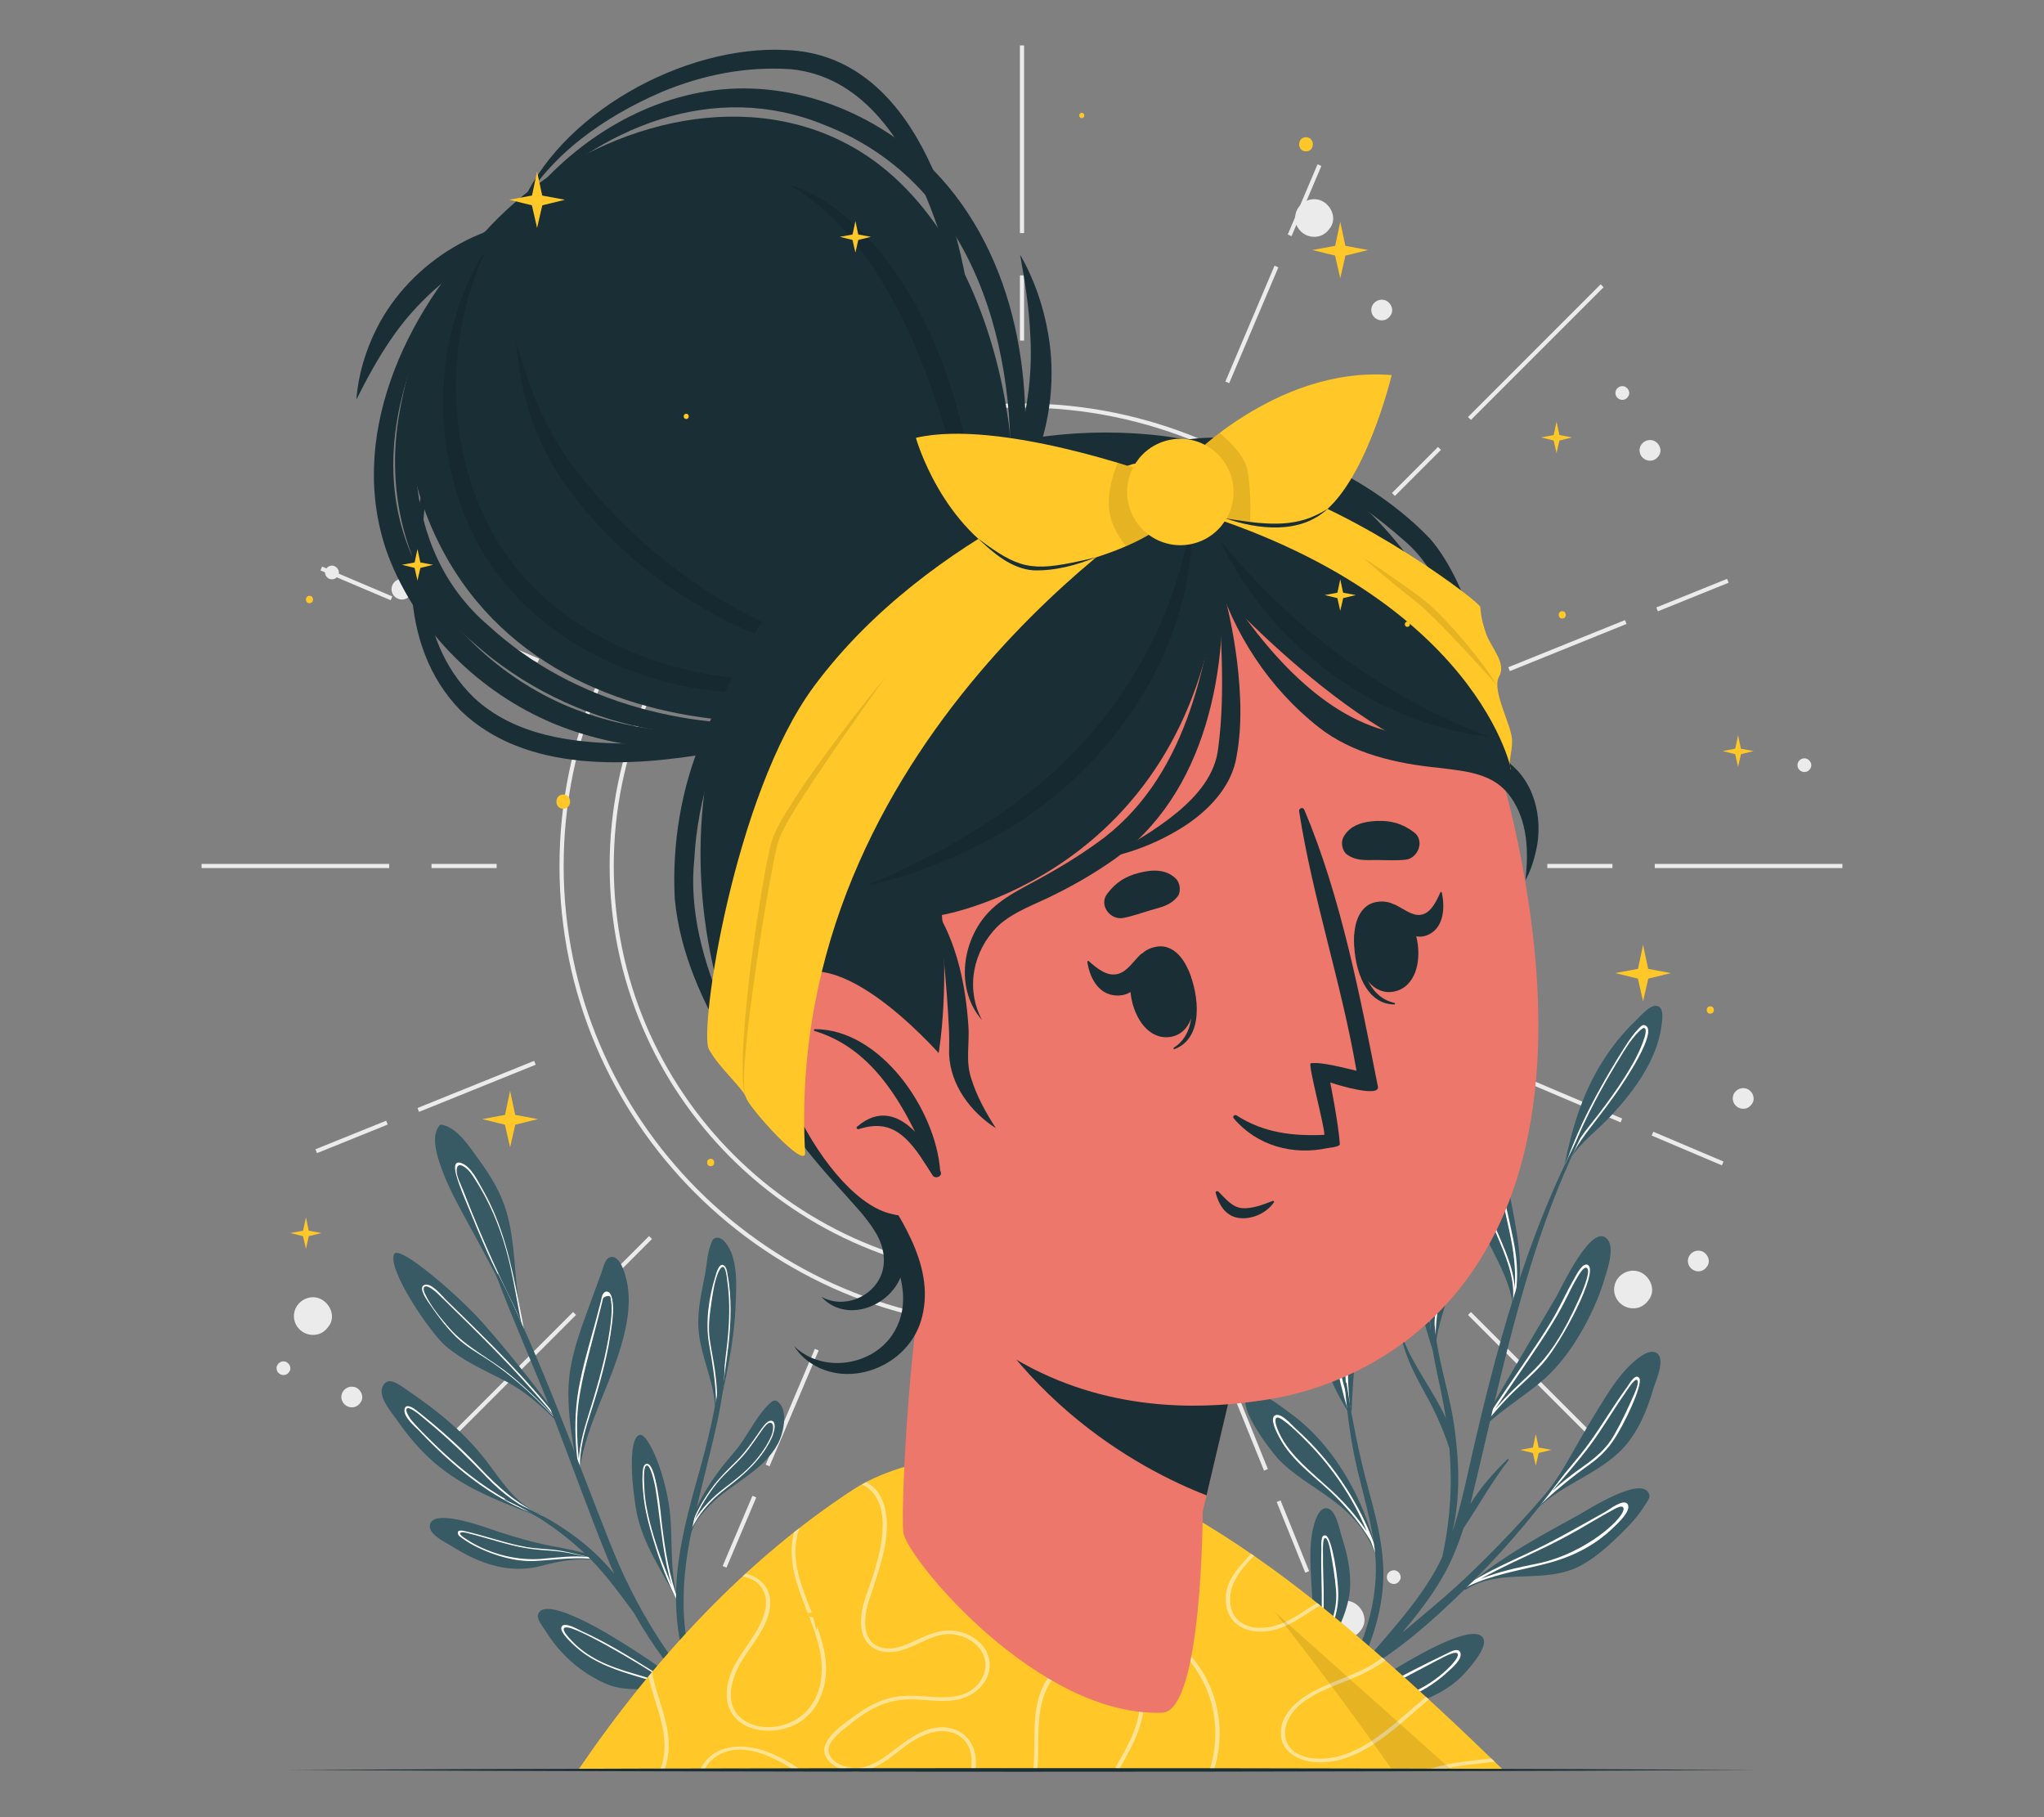 <?xml version="1.0" encoding="UTF-8"?>
<svg id="Layer_2" data-name="Layer 2" xmlns="http://www.w3.org/2000/svg" viewBox="0 0 540 480">
  <rect x="0" y="0" width="540" height="480" fill="#808080" stroke="none"/>
  <defs>
    <style>
      .cls-1 {
        fill: #375a64;
      }

      .cls-1, .cls-2, .cls-3, .cls-4, .cls-5, .cls-6, .cls-7, .cls-8, .cls-9, .cls-10, .cls-11 {
        stroke-width: 0px;
      }

      .cls-2 {
        fill: #ed776a;
      }

      .cls-4 {
        opacity: .5;
      }

      .cls-4, .cls-7 {
        fill: #fff;
      }

      .cls-5 {
        fill: none;
      }

      .cls-6 {
        fill: #1a2e35;
      }

      .cls-8 {
        fill: #010000;
      }

      .cls-8, .cls-12, .cls-11 {
        opacity: .1;
      }

      .cls-9 {
        fill: #ebebeb;
      }

      .cls-10 {
        fill: #ffc727;
      }
    </style>
  </defs>
  <g id="Layer_2-2" data-name="Layer 2">
    <g>
      <g>
        <g>
          <g>
            <path class="cls-9" d="M270,350.94c-67.37,0-122.19-54.81-122.19-122.19s54.81-122.19,122.19-122.19,122.19,54.81,122.19,122.19-54.81,122.19-122.19,122.19ZM270,107.65c-66.77,0-121.09,54.32-121.09,121.09s54.32,121.09,121.09,121.09,121.09-54.32,121.09-121.09-54.32-121.09-121.09-121.09Z"/>
            <path class="cls-9" d="M270,337.69c-60.07,0-108.94-48.87-108.94-108.94s48.87-108.94,108.94-108.94,108.94,48.87,108.94,108.94-48.87,108.94-108.94,108.94ZM270,120.9c-59.47,0-107.85,48.38-107.85,107.85s48.38,107.85,107.85,107.85,107.85-48.38,107.85-107.85-48.38-107.85-107.85-107.85Z"/>
            <g>
              <g>
                <rect class="cls-9" x="197.89" y="41.54" width="1.1" height="20.15" transform="translate(-4.89 78.09) rotate(-22)"/>
                <rect class="cls-9" x="211.24" y="68.04" width="1.1" height="33.24" transform="translate(-16.29 85.5) rotate(-22)"/>
              </g>
              <g>
                <rect class="cls-9" x="93.6" y="144.03" width="1.1" height="20.15" transform="translate(-84.49 180.56) rotate(-67)"/>
                <rect class="cls-9" x="126.4" y="151.4" width="1.1" height="33.24" transform="translate(-77.32 219.23) rotate(-67)"/>
              </g>
              <g>
                <rect class="cls-9" x="82.8" y="299.76" width="20.15" height="1.1" transform="translate(-105.73 56.66) rotate(-22)"/>
                <rect class="cls-9" x="109.29" y="286.41" width="33.24" height="1.1" transform="translate(-98.33 68.06) rotate(-22)"/>
              </g>
              <g>
                <rect class="cls-9" x="185.28" y="404.05" width="20.15" height="1.1" transform="translate(-253.41 426.33) rotate(-67)"/>
                <rect class="cls-9" x="192.66" y="371.25" width="33.24" height="1.1" transform="translate(-214.73 419.17) rotate(-67)"/>
              </g>
              <g>
                <rect class="cls-9" x="341.02" y="395.8" width="1.1" height="20.15" transform="translate(-127.17 157.51) rotate(-22)"/>
                <rect class="cls-9" x="327.67" y="356.21" width="1.1" height="33.24" transform="translate(-115.77 150.1) rotate(-22)"/>
              </g>
              <g>
                <rect class="cls-9" x="445.3" y="293.31" width="1.1" height="20.15" transform="translate(-7.63 595.25) rotate(-67)"/>
                <rect class="cls-9" x="412.5" y="272.85" width="1.1" height="33.24" transform="translate(-14.8 556.58) rotate(-67)"/>
              </g>
              <g>
                <rect class="cls-9" x="437.05" y="156.64" width="20.15" height="1.1" transform="translate(-26.32 178.94) rotate(-22)"/>
                <rect class="cls-9" x="397.47" y="169.98" width="33.24" height="1.1" transform="translate(-33.73 167.54) rotate(-22)"/>
              </g>
              <g>
                <rect class="cls-9" x="334.57" y="52.35" width="20.15" height="1.1" transform="translate(161.29 349.47) rotate(-67)"/>
                <rect class="cls-9" x="314.1" y="85.15" width="33.24" height="1.1" transform="translate(122.62 356.64) rotate(-67)"/>
              </g>
            </g>
            <g>
              <g>
                <rect class="cls-9" x="269.45" y="12" width="1.1" height="49.57"/>
                <rect class="cls-9" x="269.45" y="72.75" width="1.1" height="17.21"/>
              </g>
              <g>
                <rect class="cls-9" x="133.72" y="68.22" width="1.1" height="49.57" transform="translate(-26.44 122.18) rotate(-45)"/>
                <rect class="cls-9" x="165.23" y="115.92" width="1.1" height="17.21" transform="translate(-39.5 153.69) rotate(-45)"/>
              </g>
              <g>
                <rect class="cls-9" x="53.25" y="228.2" width="49.57" height="1.1"/>
                <rect class="cls-9" x="114" y="228.2" width="17.21" height="1.1"/>
              </g>
              <g>
                <rect class="cls-9" x="109.48" y="363.93" width="49.57" height="1.1" transform="translate(-218.4 201.69) rotate(-45)"/>
                <rect class="cls-9" x="157.17" y="332.42" width="17.21" height="1.1" transform="translate(-186.89 214.75) rotate(-45)"/>
              </g>
              <g>
                <rect class="cls-9" x="269.45" y="395.92" width="1.1" height="49.57"/>
                <rect class="cls-9" x="269.45" y="367.53" width="1.1" height="17.21"/>
              </g>
              <g>
                <rect class="cls-9" x="405.19" y="339.7" width="1.1" height="49.57" transform="translate(-138.89 393.65) rotate(-45)"/>
                <rect class="cls-9" x="373.67" y="324.36" width="1.1" height="17.21" transform="translate(-125.84 362.14) rotate(-45)"/>
              </g>
              <g>
                <rect class="cls-9" x="437.17" y="228.2" width="49.57" height="1.1"/>
                <rect class="cls-9" x="408.78" y="228.2" width="17.21" height="1.1"/>
              </g>
              <g>
                <rect class="cls-9" x="380.95" y="92.46" width="49.57" height="1.1" transform="translate(53.07 314.14) rotate(-45)"/>
                <rect class="cls-9" x="365.61" y="123.98" width="17.21" height="1.1" transform="translate(21.55 301.08) rotate(-45)"/>
              </g>
            </g>
            <path class="cls-9" d="M272.5,228.75c0,1.38-1.12,2.5-2.5,2.5s-2.5-1.12-2.5-2.5,1.12-2.5,2.5-2.5,2.5,1.12,2.5,2.5Z"/>
          </g>
          <g>
            <path class="cls-9" d="M83.7,342.77c2.99.65,5.12,4.4,3.38,7.2-1.1,1.77-2.7,2.8-4.82,2.62-2.96-.25-5.14-3.03-4.5-5.99.57-2.64,3.29-4.4,5.94-3.83Z"/>
            <path class="cls-9" d="M356.48,422.93c2.99.65,5.12,4.4,3.38,7.2-1.1,1.77-2.7,2.8-4.82,2.62-2.96-.25-5.14-3.03-4.5-5.99.57-2.64,3.29-4.4,5.94-3.83Z"/>
            <path class="cls-9" d="M135.96,66.15c2.99.64,5.12,4.4,3.38,7.2-1.1,1.77-2.7,2.8-4.82,2.62-2.96-.25-5.14-3.03-4.5-5.99.57-2.64,3.29-4.4,5.94-3.83Z"/>
            <path class="cls-9" d="M432.48,335.75c2.99.65,5.12,4.4,3.38,7.2-1.1,1.77-2.7,2.8-4.82,2.62-2.96-.25-5.14-3.03-4.5-5.99.57-2.64,3.29-4.4,5.94-3.83Z"/>
            <path class="cls-9" d="M348.21,52.72c2.99.65,5.12,4.4,3.38,7.2-1.1,1.77-2.7,2.8-4.82,2.62-2.96-.25-5.14-3.03-4.5-5.99.57-2.64,3.29-4.4,5.94-3.83Z"/>
            <path class="cls-9" d="M203.62,199.48c2.99.64,5.12,4.4,3.38,7.2-1.1,1.77-2.7,2.8-4.82,2.62-2.96-.25-5.14-3.03-4.5-5.99.57-2.64,3.29-4.4,5.94-3.83Z"/>
            <path class="cls-9" d="M93.51,366.33c1.64.35,2.81,2.42,1.85,3.96-.61.97-1.48,1.54-2.65,1.44-1.63-.14-2.82-1.67-2.47-3.29.31-1.45,1.81-2.42,3.26-2.1Z"/>
            <path class="cls-9" d="M280.55,427.85c1.64.35,2.81,2.42,1.85,3.96-.61.97-1.48,1.54-2.65,1.44-1.63-.14-2.82-1.67-2.47-3.29.31-1.45,1.81-2.42,3.26-2.1Z"/>
            <path class="cls-9" d="M436.48,116.28c1.64.35,2.81,2.42,1.85,3.96-.61.97-1.48,1.54-2.65,1.44-1.63-.14-2.82-1.67-2.47-3.29.31-1.45,1.81-2.42,3.26-2.1Z"/>
            <path class="cls-9" d="M449.25,330.4c1.64.35,2.81,2.42,1.85,3.96-.61.97-1.48,1.54-2.65,1.44-1.63-.14-2.82-1.67-2.47-3.29.31-1.45,1.81-2.42,3.26-2.1Z"/>
            <path class="cls-9" d="M295.61,308.78c1.64.35,2.81,2.42,1.85,3.96-.61.97-1.48,1.54-2.65,1.44-1.63-.14-2.82-1.67-2.47-3.29.31-1.45,1.81-2.42,3.26-2.1Z"/>
            <path class="cls-9" d="M312.51,173.94c1.68-.06,3.32,1.66,2.76,3.39-.35,1.09-1.06,1.85-2.22,2.04-1.61.26-3.14-.93-3.2-2.59-.05-1.48,1.16-2.79,2.65-2.83Z"/>
            <path class="cls-9" d="M365.6,79.21c1.64.35,2.81,2.42,1.85,3.96-.61.97-1.48,1.54-2.65,1.44-1.63-.14-2.82-1.67-2.47-3.29.31-1.45,1.81-2.42,3.26-2.1Z"/>
            <path class="cls-9" d="M461.1,287.47c1.64.35,2.81,2.42,1.85,3.96-.61.97-1.48,1.54-2.65,1.44-1.63-.14-2.82-1.67-2.47-3.29.31-1.45,1.81-2.42,3.26-2.1Z"/>
            <path class="cls-9" d="M106.76,152.95c1.64.35,2.81,2.42,1.85,3.96-.61.97-1.48,1.54-2.65,1.44-1.63-.14-2.82-1.67-2.47-3.29.31-1.45,1.81-2.42,3.26-2.1Z"/>
            <path class="cls-9" d="M75.26,359.63c1.09.23,1.87,1.6,1.23,2.62-.4.65-.98,1.02-1.75.96-1.08-.09-1.87-1.1-1.64-2.18.21-.96,1.2-1.6,2.16-1.4Z"/>
            <path class="cls-9" d="M477.07,200.34c1.09.23,1.87,1.6,1.23,2.62-.4.65-.98,1.02-1.75.96-1.08-.09-1.87-1.1-1.64-2.18.21-.96,1.2-1.6,2.16-1.4Z"/>
            <path class="cls-9" d="M368.59,414.81c1.09.23,1.87,1.6,1.23,2.62-.4.65-.98,1.02-1.75.96-1.08-.09-1.87-1.1-1.64-2.18.21-.96,1.2-1.6,2.16-1.4Z"/>
            <path class="cls-9" d="M88.07,149.44c1.09.23,1.87,1.6,1.23,2.62-.4.65-.98,1.02-1.75.96-1.08-.09-1.87-1.1-1.64-2.18.21-.96,1.2-1.6,2.16-1.4Z"/>
            <path class="cls-9" d="M428.97,102.03c1.09.23,1.87,1.6,1.23,2.62-.4.65-.98,1.02-1.75.96-1.08-.09-1.87-1.1-1.64-2.18.21-.96,1.2-1.6,2.16-1.4Z"/>
            <path class="cls-9" d="M284.45,320.58c1.09.24,1.87,1.6,1.23,2.62-.4.65-.98,1.02-1.75.96-1.08-.09-1.87-1.1-1.64-2.18.21-.96,1.2-1.6,2.16-1.4Z"/>
            <path class="cls-9" d="M199.07,69.4c1.09.23,1.87,1.6,1.23,2.62-.4.65-.98,1.02-1.75.96-1.08-.09-1.87-1.1-1.64-2.18.21-.96,1.2-1.6,2.16-1.4Z"/>
          </g>
        </g>
        <g>
          <g>
            <g>
              <path class="cls-1" d="M389.8,301.35c-1.42,4.64-1.72,9.65-1.01,14.45,1.51,10.13,9.13,18.15,10.78,28.12-.21,1.2-.46,2.4-.77,3.61,0,.02-.01.04-.02.06,0,0,0,.02,0,.03h0s0,.02,0,.03c0,.05.05.09.09.11.07-.14.13-.28.19-.41.12-.25.23-.5.33-.75.16-.36.3-.71.43-1.08.04.02.08-.16.08-.21,3.71-10.24.3-21.6-1.43-32-.99-5.94-.58-11.94-1.46-17.86-.21-1.41-.2-4.09-2.24-3.55-2.29.62-4.41,7.54-4.99,9.45Z"/>
              <path class="cls-7" d="M391.3,310.08c-.64,12.32,10.72,23.1,8.08,35.4-.09.35-.17.69-.26,1.03-.07.24-.13.48-.21.71h0c-.03.1-.06.2-.1.3,0,.02-.01.04-.02.06,0,0,0,.02,0,.03h0s0,.02,0,.03c0,.05.05.09.09.11.02,0,.04,0,.05.01.04,0,.08-.02.1-.07.14-.36.27-.73.38-1.1.3-.91.5-1.82.63-2.72.01,0,0,0,0,0,1.19-5.42.9-10.8-.25-16.49-1.41-6.99-3.19-13.77-4.47-20.84-.16-.87-.16-4.31-1.56-3.86-1.77.58-2.38,5.99-2.45,7.41ZM391.91,308.25c.11-.69,1-5.32,2.15-4.84.69.29.77,3.79.88,4.29.41,1.91.82,3.8,1.23,5.71.87,4.01,1.77,8,2.64,12.01,1.06,4.95,1.72,9.9,1.37,14.81-.63-10.79-10.06-20.79-8.27-31.98Z"/>
            </g>
            <g>
              <path class="cls-1" d="M386.85,419.64c0,.16.14.39.36.25,9.33-6.01,20.98-1.12,30.64-6.48,3.88-2.16,7.23-5.19,10.38-8.29,2.32-2.29,4.64-4.72,6.32-7.52.23-.38,1.41-1.9,1.22-2.66-1.48-5.76-16.43,3.98-18.94,5.35-9.78,5.33-18.72,10.2-27.28,17.03-.9.7-1.79,1.44-2.67,2.19-.03.02-.03.07-.02.12Z"/>
              <path class="cls-7" d="M386.85,419.64c.34-.21.68-.43,1.02-.64,6.42-3.08,13.56-4.17,20.46-5.93,6.96-1.78,12.91-4.69,18.08-9.74.91-.89,4.7-4.31,3.58-6.03-1.01-1.55-4.82,1.43-5.75,1.96-6.94,3.89-13.74,7.84-20.98,11.19-4.63,2.14-9.32,4.28-13.72,6.87-.9.7-1.79,1.44-2.67,2.19-.03.02-.03.07-.02.12ZM391.21,417.03c5.11-2.85,10.47-5.24,15.78-7.76,3.65-1.73,7.22-3.6,10.72-5.62,1.91-1.11,3.82-2.25,5.74-3.34.97-.55,1.93-1.09,2.91-1.61.49-.27,2.09-1.19,2.5-.45,1.1,2-9.62,12.17-22.92,14.81-4.99.99-10.03,2.1-14.72,3.98Z"/>
            </g>
            <g>
              <path class="cls-1" d="M402.38,401.96s-.02.1.01.13c.03.03.09.04.14,0,.19-.19.38-.37.58-.57.71-.7,1.39-1.4,2.05-2.12.12-.14.24-.26.36-.39.04-.01.08-.02.11-.04,7.46-7.63,18.75-9.96,25.11-18.79,2.83-3.93,4.63-8.49,5.98-13.12.58-2,3.45-8.1.94-9.68-1.96-1.23-5.02,1.44-6.3,2.58-4.06,3.61-6.94,8.65-9.77,13.22-2.77,4.48-5.3,9.08-7.94,13.63-2.45,4.21-5.3,7.97-8.34,11.66-.96,1.17-1.95,2.33-2.95,3.51Z"/>
              <path class="cls-7" d="M402.38,401.96s-.02.1.01.13c.61-.64,1.22-1.28,1.84-1.91-.38.45-.75.89-1.12,1.34.71-.7,1.39-1.4,2.05-2.12.33-.38.66-.76.99-1.14,4.27-4.15,8.89-7.92,13.74-11.39,2.42-1.73,4.48-3.68,6.19-6.15,3.12-4.48,7.97-15.02,7.04-16.62-.99-1.7-2.88,1.77-3.42,2.5-4.34,5.92-7.86,12.35-12.53,18.05-3.14,3.83-6.33,7.62-9.5,11.42-.8.77-1.59,1.56-2.35,2.38-.96,1.17-1.95,2.33-2.95,3.51ZM432.42,364.49c.82.34-.43,3.17-.75,3.92-1.58,3.6-3.3,7.24-5.24,10.67-2.06,3.64-4.99,6.05-8.36,8.41-2.77,1.94-5.48,4.09-8.06,6.4,3.16-3.57,6.28-7.18,9.19-10.93,2.42-3.12,4.52-6.44,6.66-9.76,1.06-1.66,2.13-3.3,3.27-4.91.3-.44,2.57-4.12,3.3-3.82"/>
            </g>
            <g>
              <path class="cls-1" d="M346.81,449.01c0,.05.03.08.07.09.04,0,.09-.02.1-.08.05-.24.09-.47.14-.71.17-.87.31-1.73.44-2.6.02-.16.05-.31.07-.47.03-.03.05-.05.06-.08,1.64-9.37,8.78-16.78,9.01-26.49.1-4.32-.87-8.58-2.21-12.67-.58-1.77-1.54-7.7-4.19-7.6-2.06.08-2.97,3.59-3.34,5.07-1.17,4.7-.75,9.86-.52,14.65.21,4.69.68,9.35,1.03,14.03.32,4.34.12,8.54-.26,12.79-.12,1.34-.26,2.7-.4,4.07Z"/>
              <path class="cls-7" d="M346.81,449.01c0,.05.03.08.07.09.13-.78.26-1.56.39-2.33-.05.52-.1,1.04-.15,1.55.17-.87.31-1.73.44-2.6.05-.44.1-.89.16-1.33,1.05-5.2,2.55-10.31,4.37-15.31.91-2.49,1.44-4.97,1.46-7.65.04-4.87-1.71-15.07-3.2-15.78-1.58-.75-1.23,2.76-1.26,3.57-.21,6.54.44,13.05-.12,19.6-.38,4.4-.81,8.8-1.23,13.2-.2.97-.38,1.95-.53,2.93-.12,1.34-.26,2.7-.4,4.07ZM348.35,439.23c.52-4.22,1-8.45,1.26-12.68.21-3.51.08-7.02-.02-10.54-.05-1.76-.1-3.51-.07-5.26,0-.48-.19-4.33.51-4.47.78-.16,1.28,2.55,1.42,3.26.65,3.45,1.22,7,1.52,10.5.32,3.72-.62,6.97-1.91,10.41-1.06,2.82-1.97,5.78-2.7,8.78Z"/>
            </g>
            <g>
              <path class="cls-1" d="M345.73,456.78c.17,0,.41-.06.73-.25,9.54-3.65,19.99-3.82,29.58-7.47,4.19-1.6,8.16-3.94,11.15-7.34,1.28-1.45,5.72-6.46,4.74-8.78-2.92-6.98-35.13,15.01-45.73,22.91-.22.11-.38.22-.48.33-.32.3-.27.57.02.6Z"/>
              <path class="cls-7" d="M345.73,456.78c.71-.39,1.42-.79,2.14-1.17,2.32-.93,4.65-1.82,7.04-2.57,3.78-1.19,7.67-1.9,11.51-2.87,6.01-1.51,11.55-4.38,16.1-8.6.99-.91,3.93-3.34,3.29-5.04-.59-1.55-2.99-.02-3.85.38-12.11,5.78-23.9,12.43-35.64,18.96-.21.1-.42.2-.61.31-.32.3-.27.57.02.6ZM351.35,453.7c4.6-2.5,9.2-5,13.81-7.45,3.61-1.93,7.23-3.84,10.86-5.74,1.79-.94,3.57-1.9,5.38-2.81.71-.36,3.47-1.77,3.73-.77.25.91-1.65,2.86-1.99,3.21-5.44,5.6-12.43,8.48-19.91,10.15-4.05.9-8.04,1.98-11.89,3.42Z"/>
            </g>
            <g>
              <path class="cls-1" d="M391.46,376.12c-.08.13-.09.26-.04.37.06.16.22.28.41.29.09.02.19,0,.28-.02.06,0,.11,0,.16-.06,4.51-4.41,11.39-8.51,16.03-12.74,3.56-3.25,6.48-7.13,8.94-11.28,2.72-4.58,5.06-9.55,6.6-14.67.73-2.44,2.83-8.22.85-10.62-4.07-4.95-12.31,13.04-13.49,15.05-6.62,11.2-13.23,22.4-19.73,33.68Z"/>
              <path class="cls-7" d="M391.42,376.49c.06.16.22.28.41.29.27-.38.53-.77.8-1.14,1.76-2.07,3.53-4.14,5.41-6.12,3.06-3.22,6.56-6,9.51-9.32,5.14-5.78,14.79-24.19,12.01-26.03-1.45-.96-3.23,2.83-3.76,3.73-2.07,3.55-3.69,7.33-5.81,10.86-2.21,3.7-4.65,7.27-7.07,10.84-3.74,5.49-7.5,10.96-11.19,16.5-.11.13-.2.26-.31.39ZM395.12,372.03c3.33-4.85,6.61-9.74,9.91-14.61,2.27-3.37,4.52-6.77,6.55-10.3,1.13-1.98,2.14-4.01,3.16-6.05.5-.99.99-1.99,1.56-2.94.49-.82,2.29-4.26,3.1-3.01.78,1.21-1.63,6.65-2.2,7.92-.94,2.05-1.9,4.08-2.94,6.08-2.06,3.93-4.41,7.74-7.4,11.05-2.98,3.29-6.46,6.09-9.47,9.36-.75.82-1.51,1.66-2.25,2.51Z"/>
            </g>
            <g>
              <path class="cls-1" d="M337.42,385.08c8.29,9.01,21.67,11.51,26.55,27.3.01.06.09.06.12.02.02,0,.03-.03.03-.06-.3-1.59-.66-3.18-1.09-4.76-2.25-8.49-6.21-16.73-11.46-23.68-3.17-4.17-6.93-7.94-11.2-10.97-2.19-1.55-6.91-5.49-9.64-4.88-5.89,1.32,5.18,15.38,6.7,17.01Z"/>
              <path class="cls-7" d="M337.91,379.54c3.34,6.55,9.97,10.8,15.03,15.9,3.49,3.52,6.67,7.36,9.17,11.6.69,1.77,1.34,3.56,1.97,5.38.02,0,.03-.03.03-.06-.3-1.59-.66-3.18-1.09-4.76-.05-.08-.09-.17-.15-.25-1.76-4.85-4.2-9.51-6.89-13.78-3.77-6.01-8.39-11.49-13.67-16.21-.91-.82-3.92-4.39-5.49-3.48-1.5.87.61,4.75,1.08,5.66ZM337.35,374.45c1.14-.43,6.46,4.86,8.54,7.01,4.49,4.63,8.38,9.85,11.55,15.48,1.39,2.46,2.57,4.97,3.64,7.53-1.78-2.66-3.8-5.15-6-7.51-4.57-4.9-10.29-8.82-14.43-14.08-1.08-1.37-2.03-2.87-2.75-4.47-.28-.64-1.6-3.56-.56-3.95Z"/>
            </g>
            <g>
              <path class="cls-1" d="M347.7,335.92c-.54,4.39-.59,8.87-.09,13.26.97,8.6,3.99,16.65,8.67,23.9.08.13.16.26.25.39.07.42.15.84.26,1.25.02.1.04.18.06.29,0,.02.01.04.02.06h0c.06.07.19.04.19-.08,0-.51,0-1.04.02-1.56.17-10.67,2.14-21.12.71-31.81-.32-2.33-1.84-17.61-7.18-15-2.48,1.21-2.65,7.07-2.92,9.3Z"/>
              <path class="cls-7" d="M349.83,338.06c-.37,6.58,1.36,13.64,2.71,20.05,1.05,4.98,2.17,10.07,3.74,14.97.12.4.26.81.39,1.2.03.14.08.29.12.44.02.12.05.23.08.34h0c.06.07.19.04.19-.08,0-.51,0-1.04.02-1.56-.1-.39-.22-.78-.32-1.17-.78-5.81-.7-11.63-.66-17.53.03-3.18-.02-6.34-.3-9.51-.27-3.04-.41-6.32-1.36-9.25-.41-1.27-1.27-3.8-3.07-2.86-1.51.79-1.47,3.57-1.55,4.96ZM353.75,335.84c1.13,3.46,1.3,7.51,1.54,11.13.25,3.46.2,6.94.17,10.4-.04,3.67-.08,7.41.26,11.09-1.26-4.63-2.48-9.26-3.38-14.01-.71-3.71-1.33-7.45-1.76-11.2-.23-1.94-.37-3.88-.19-5.83.06-.69.13-1.39.28-2.06.47-2.14,2.57-1.08,3.08.48Z"/>
            </g>
            <g>
              <path class="cls-1" d="M413.24,308.19c-.04.17-.07.34-.1.51-.05.27.2.4.4.35.11-.03.2-.11.23-.24.07-.31.14-.62.22-.93h0c.06-.26.12-.5.17-.76.23-.41.47-.82.74-1.21,2.83-4.28,7.73-7.9,11.06-11.56,3.03-3.32,5.9-6.81,8.22-10.68,2.35-3.91,4.19-8.18,4.77-12.74.15-1.22.73-4.32-.8-5.09-1.93-.98-4.89,2.73-5.93,3.7-3.59,3.37-6.66,7.27-9.23,11.46-5.18,8.42-7.83,17.59-9.75,27.18Z"/>
              <path class="cls-7" d="M414.1,306.07c-.33.7-.62,1.41-.86,2.12-.04.17-.07.34-.1.51-.05.27.2.4.4.35.04-.12.07-.25.12-.36.11-.27.22-.54.33-.81h0c.28-.67.59-1.32.92-1.97,1.14-2.28,2.52-4.42,4.15-6.6,2.72-3.63,5.57-7.15,8.15-10.88,1.29-1.87,11.24-16.26,7.33-17.63-.73-.27-1.45.72-1.84,1.13-1.39,1.44-2.51,3.15-3.57,4.82-2.49,3.9-4.84,7.9-7.06,11.97-3.05,5.6-5.76,11.37-7.94,17.35ZM421.21,291.21c1.9-3.6,3.91-7.13,6.02-10.61,1.02-1.69,2.05-3.41,3.17-5.04.55-.81,3.35-4.46,4.11-3.98,1.12.7-1.54,6.39-2.35,7.92-.93,1.75-1.94,3.45-2.99,5.12-2.13,3.36-4.48,6.58-6.89,9.74-2.13,2.8-4.67,5.77-6.67,8.99,1.65-4.14,3.53-8.17,5.6-12.12Z"/>
            </g>
            <g>
              <path class="cls-1" d="M379.05,358.27c.05.17.11.33.17.49.09.26.37.25.52.1.08-.08.12-.19.08-.33-.09-.3-.19-.61-.28-.91h0c-.08-.26-.15-.5-.23-.74,0-.47,0-.95.04-1.42.3-5.12,2.72-10.72,3.77-15.55.96-4.4,1.68-8.85,1.75-13.36.07-4.56-.49-9.18-2.27-13.41-.48-1.14-1.53-4.1-3.24-4-2.16.13-2.86,4.82-3.27,6.18-1.42,4.71-2.11,9.63-2.24,14.55-.26,9.88,2.06,19.14,5.21,28.4Z"/>
              <path class="cls-7" d="M378.73,356c.06.77.17,1.53.32,2.27.05.17.11.33.17.49.09.26.37.25.52.1-.03-.12-.06-.25-.08-.37-.04-.29-.08-.57-.12-.86h0c-.09-.73-.15-1.44-.19-2.17-.15-2.54-.04-5.09.28-7.79.53-4.5,1.23-8.98,1.59-13.5.18-2.26,1.56-19.7-2.51-18.93-.77.14-.89,1.35-1.03,1.9-.48,1.94-.59,3.98-.67,5.96-.2,4.62-.22,9.27-.11,13.89.17,6.37.72,12.72,1.83,18.99ZM377.43,339.57c-.17-4.07-.19-8.13-.12-12.2.04-1.98.06-3.97.21-5.95.07-.98.66-5.54,1.56-5.51,1.32.04,1.87,6.3,1.94,8.03.07,1.98.05,3.95-.02,5.93-.15,3.97-.57,7.93-1.07,11.88-.44,3.49-1.15,7.34-1.26,11.12-.65-4.4-1.05-8.84-1.24-13.29Z"/>
            </g>
            <path class="cls-1" d="M355.76,365.43c1.42,9.27,3.17,18.33,5.62,27.39,1.89,6.98,3.8,14.07,4.07,21.33.32,8.68-2.19,18.33-6.6,26.66,2.55-2.85,5.07-5.73,7.56-8.66,5.08-5.96,10.13-12.08,13.73-19.07.36-.69.68-1.39,1-2.1-.03-.05-.05-.1-.03-.17,2.07-9.48,2.58-18.75,1.82-28.13-1.59-4.95-3.55-9.39-6.13-14.07-2.55-4.63-4.99-9.13-6.34-14.28-.08-.29.34-.47.45-.17,2.59,6.81,7.93,13.43,11.07,20.49-.18-1.16-.37-2.33-.58-3.5-2.05-11.17-5.91-22.39-1.82-33.56.14-.37.67-.12.56.25-3.85,12.44,2.21,26.14,4,38.5,1.33,9.19,1.78,19.09-.44,28.25,1.72-5.04,2.93-10.26,4.09-15.45,7.03-31.35,15.16-62.52,30.4-91,.15-.28.6-.09.45.2-15.6,30.91-21.78,64.52-29.91,97.83-.09.38-.19.75-.29,1.13,2.7-4.4,6.27-8.42,9.8-11.85.18-.17.47.05.31.25-4.47,5.73-7.88,11.99-11.91,17.97-1.48,4.65-3.33,9.17-5.83,13.41-2.98,5.07-6.6,9.69-10.37,14.19,6.36-5.34,12.78-10.6,18.77-16.42,9.04-8.78,17.66-18.09,25.45-28,.11-.14.32.03.22.18-7.69,10.72-15.96,20.9-25.33,30.21-7.92,7.88-16.41,15.91-25.92,21.95-9.09,10.46-18.81,20.97-30.3,28.64-.55.37-1.06-.39-.59-.82,2.11-1.87,4.17-3.78,6.21-5.71,1.98-4.43,4.73-8.5,6.5-13.08,2.08-5.4,3.47-10.95,4.22-16.68.06-.42.67-.31.64.1-.48,7.8-2.23,17.41-6.39,24.86,2.9-2.88,5.76-5.79,8.55-8.77,7.47-11.4,12.33-24.95,10.7-38.59-.84-7.01-2.85-13.78-4.5-20.63-1.83-7.62-2.78-15.25-3.44-23.05-.03-.34.47-.39.52-.06Z"/>
          </g>
          <g>
            <g>
              <path class="cls-1" d="M193.33,331.24c1.5,4.14,1.19,9.24,1.01,13.55-.21,4.95-.83,9.85-1.72,14.71-.82,4.53-1.86,9.02-2.98,13.47-.01.04-.02.08-.04.12-.07.3-.15.59-.22.88-.04.36-.09.73-.15,1.1-.02.11-.1.17-.19.19-.12.02-.24-.05-.23-.2.02-.2.04-.4.06-.6.72-8.37-4.1-16-4.39-24.29-.16-4.54.93-9.09,1.78-13.53.47-2.45.59-5.64,1.54-7.95.25-.61.31-1.27,1-1.6,2.12-1,4.01,2.7,4.54,4.15Z"/>
              <path class="cls-7" d="M191.35,334.34c-1.32-1.08-2.09,1.92-2.34,2.74-1.72,5.52-2.69,12.1-1.7,17.82,1.07,6.28,2.21,12.57,1.75,18.94-.06.21-.12.42-.18.62-.01.19-.04.4-.06.6-.02.16.11.23.23.2.02-.13.04-.25.06-.38.18-.59.35-1.19.51-1.79.01-.04.02-.08.04-.12,1.1-4.26,1.59-8.73,2.2-13.04.86-6.1,1.47-12.29.98-18.45-.12-1.49-.29-2.97-.56-4.44-.13-.74-.27-2.18-.91-2.71ZM192.09,338.06c.24,1.55.39,3.12.48,4.69.29,5.41-.22,10.84-.94,16.21-.62,4.58-1.13,9.35-2.3,13.89.3-3.62.05-7.25-.46-10.87-.38-2.72-.95-5.39-1.35-8.1-.46-3.06-.13-6.08.33-9.13.41-2.79.79-5.81,1.83-8.45.21-.54.82-1.73,1.29-1.65.82.15,1.05,2.81,1.14,3.42Z"/>
            </g>
            <path class="cls-1" d="M155.77,395.13s0-.03-.02-.02"/>
            <g>
              <path class="cls-1" d="M189.26,452.91c.1.07.12.16.09.25h0c-.02.09-.09.16-.17.18-.05,0-.12,0-.17-.02-5.12-2.59-10.01-6.71-15.94-7.01-4.64-.25-8.63.33-13.03-1.57-4.44-1.91-8.53-4.9-11.79-8.46-1.5-1.64-2.84-3.43-4.02-5.31-.56-.91-2.39-3.17-2.13-4.33,1.19-5.44,17.34,4.24,19.48,5.54,9.5,5.77,19.16,12.27,27.08,20.12.03.03.03.06.02.09,0,.04-.02.07-.06.09.21.14.42.28.63.43Z"/>
              <path class="cls-7" d="M189.26,452.91c-.21-.15-.42-.29-.63-.43.03-.02.05-.06.06-.09-5.25-3.98-10.82-7.6-16.4-11.07-6-3.73-12.15-7.55-18.61-10.46-.88-.4-4.55-2.6-5.32-1.17-.74,1.37,3.05,4.68,3.86,5.41,4.79,4.28,11.04,6.24,17.08,8.02,3.92,1.15,7.77,2.25,11.29,4.42,2.95,1.82,5.68,3.97,8.61,5.8.08-.02.15-.09.17-.17-1.5-.95-2.95-2-4.39-3.03,1.47,1,2.93,2.02,4.39,3.02.03-.09,0-.18-.09-.25ZM176.03,444.83c-5.88-2.29-12.18-3.3-17.84-6.19-2.71-1.38-5.26-3.15-7.31-5.42-.4-.43-2.31-2.35-1.88-3.12.29-.51,1.82-.04,2.04.04,1.68.62,3.29,1.37,4.88,2.18,5.53,2.82,10.9,6.01,16.18,9.29,2.93,1.82,5.79,3.71,8.64,5.64-1.49-.93-3.05-1.77-4.71-2.42Z"/>
            </g>
            <g>
              <path class="cls-1" d="M165.91,340.29c.64,4.91-.35,10.03-1.69,14.76-3.1,10.92-9.09,21.07-10.99,32.34-.08.44-.14.89-.2,1.33.1.58.02.44-.16-.24,0,0-.01,0,0,0-.82-2.99-3.67-16.2-2.37-25.68.82-5.91,2.85-11.5,4.9-17.08,1.17-3.18,2.31-6.37,3.5-9.54.39-1.02.92-3.92,2.46-4.15,2.98-.45,4.31,6.36,4.56,8.28Z"/>
              <path class="cls-7" d="M160.74,341.28c-.54-.27-.95-.08-1.32.35-.42.5-.49,1.35-.64,1.93-.3,1.16-.6,2.32-.9,3.48-2.07,8-4.85,16.17-5.62,24.42-.51,5.47-.22,11.01.59,16.47,0,.18,0,.36,0,.54,0,0,0,0,0,0,.19.69.26.83.16.24.06-.44.13-.88.2-1.33,0-.61.02-1.23.06-1.85.26-4.27,1.48-8.36,2.79-12.41,2.48-7.69,4.68-15.53,5.64-23.57.2-1.78.39-3.63.18-5.42-.09-.81-.29-2.42-1.15-2.86ZM161.46,343.86c.07.41.1.78.12,1.19.04.85,0,1.71-.06,2.56-.15,2.06-.47,4.09-.82,6.12-1.28,7.25-3.42,14.17-5.59,21.18-1.08,3.46-1.97,6.98-2.2,10.61-.3-3.04-.47-6.08-.46-9.11.03-7.8,2.2-15.17,4.12-22.66.48-1.85.96-3.71,1.44-5.56.23-.93.47-1.86.71-2.78l.35-1.39c.23-.93.1-1.32,1.14-1.61,1.28-.35,1.08.38,1.26,1.46Z"/>
            </g>
            <g>
              <path class="cls-1" d="M173.69,385.96c1.35,3.63,2.35,7.39,2.98,11.21,1.27,7.66.1,16.52,2.11,24.16.18.5.34,1.01.48,1.52.06.19.11.38.15.57.02.11-.14.16-.19.06-.16-.32-.32-.65-.49-.97,0,0,0-.01,0-.02-.08-.17-.17-.34-.26-.51-3.8-7.43-8.68-14.23-10.29-22.58-1-5.14-2.59-19.3.8-20.38,1.51-.48,3.87,4.73,4.7,6.93Z"/>
              <path class="cls-7" d="M170.6,386.72c-.81.38-.78,1.97-.83,2.63-.13,1.72.03,3.56.19,5.28.29,3.27,1.02,6.48,1.91,9.62,1.7,6.02,3.82,12.1,6.6,17.74.08.17.17.34.26.51,0,0,0,.01,0,.02.17.32.33.65.49.97.05.1.21.04.19-.06-.05-.19-.09-.38-.15-.57-2.5-6.55-3.54-13.43-4.41-20.4-.19-1.56-1.46-17.06-4.24-15.73ZM173.14,393c.24,1.46.45,2.92.64,4.4.46,3.42.85,6.86,1.34,10.28.55,3.72,1.25,7.45,2.33,11.06-1.72-4.14-3.35-8.31-4.65-12.63-.85-2.84-1.61-5.7-2.1-8.62-.26-1.58-.44-3.19-.49-4.79-.03-.77-.36-5.2.56-5.58,1.14-.47,2.26,5.25,2.37,5.88Z"/>
            </g>
            <g>
              <path class="cls-1" d="M206.08,370.84c1.87,2.3.99,6.89-.02,9.31-1.45,3.47-4.1,6.18-7.01,8.48-4.22,3.34-8.93,5.91-12.49,10.03-3.53,4.08-2.39,2.85-4.86,8.08-.05.1-.15.1-.23.02-.12-.12-.22-.41-.15-.84,0-.04.01-.09.02-.14,2.27-8.6,6.69-15.37,12.54-22.09,3.32-3.8,5.32-8.63,8.78-12.29,1.28-1.36,2.14-2.16,3.42-.57Z"/>
              <path class="cls-7" d="M204.09,375.36c-1.27-.6-2.86,1.97-3.51,2.9-1.87,2.69-3.71,5.37-6.04,7.69-2.06,2.03-4.12,4.02-5.9,6.31-2.71,3.49-4.88,7.38-6.41,11.52-.34.69-.64,1.42-.92,2.16-.07.42.03.72.15.84.03-.1.06-.19.09-.29,2.06-5.52,5.58-9.77,10.42-13.44,4.82-3.65,9.36-7.71,11.94-13.31.46-.99,1.34-3.81.17-4.37ZM203.89,379.02c-.41.96-.9,1.9-1.43,2.81-.98,1.63-2.14,3.16-3.41,4.58-2.27,2.51-4.91,4.56-7.6,6.6-3.16,2.41-5.92,5.2-7.95,8.46,1.57-3.48,3.55-6.78,5.98-9.78,2.17-2.66,4.83-4.82,7.06-7.4,1.03-1.2,1.94-2.48,2.85-3.76.49-.7.97-1.4,1.46-2.09.43-.62,1.81-2.81,2.73-2.63,1.19.22.47,2.83.3,3.21Z"/>
            </g>
            <g>
              <path class="cls-1" d="M127.28,349.13c7.6,8.59,14.68,17.62,21.4,26.9.09.12.08.26,0,.36,0,.03-.02.05-.03.06.04.06.09.12.12.18.04.07.02.14-.04.18-.02,0-.03.01-.04.02,0,0-.02,0-.02,0-.04,0-.09,0-.14-.04-4.74-4.65-9.2-9-15.17-12.07-5.46-2.81-10.84-5.14-15.58-9.13-4.05-3.42-15.53-20.28-13.66-24.31,1.26-2.71,17.09,11.03,23.15,17.85Z"/>
              <path class="cls-7" d="M117.86,343.39c-.99-.96-3.9-4.73-5.76-3.97-1.86.77,1.1,4.58,1.65,5.39,2.03,2.95,4.19,5.85,6.76,8.36,2.57,2.5,5.61,4.16,8.58,6.11,7.29,4.82,13.72,11.09,19.59,17.53,0,0,.01,0,.02,0,.02,0,.03-.01.04-.02.05-.04.08-.11.04-.18-.03-.06-.08-.12-.12-.18.02-.02.03-.04.03-.06-9.18-11.94-20.06-22.52-30.83-32.99ZM148.04,376.01c-3.99-4.48-8.34-8.74-12.94-12.59-5.36-4.49-11.84-7.38-16.48-12.72-2.21-2.54-4.59-5.41-6.08-8.43-.2-.41-.96-1.78-.45-2.32.45-.49,1.76.12,3.4,1.62,1.36,1.25,2.64,2.57,3.96,3.86,5.19,5.07,10.34,10.16,15.33,15.43,4.62,4.88,9.03,9.94,13.26,15.16Z"/>
            </g>
            <g>
              <path class="cls-1" d="M158.92,412.07s0,.08-.03.12c-.04.1-.14.17-.25.13-.24-.08-.48-.15-.73-.23-.02.01-.03.02-.06.02-5.44-.7-9.86.22-15.09,1.56-3.89,1-7.87.94-11.77-.02-4.23-1.03-8.2-3.03-11.87-5.36-1.49-.96-6.27-3.1-5.49-5.72,1.28-4.31,15.78,1.3,18.29,2.11,4.49,1.45,8.94,2.75,13.58,3.64,4.54.88,9.09,1.63,13.32,3.6.07.03.1.08.09.15Z"/>
              <path class="cls-7" d="M156.04,411.41s0-.01,0-.01c-2.63-.6-5.25-1.31-7.9-1.77-2.97-.52-6-.46-8.98-.97-5.58-.97-10.88-2.99-16.39-4.22-.72-.16-2.14-.44-1.76.79.16.53.93.96,1.33,1.25,1.22.88,2.53,1.63,3.89,2.28,4.59,2.19,9.92,3.79,15.05,3.56,5.95-.27,11.73-1.39,17.61-.13.02-.04.04-.08.03-.12-.94-.3-1.91-.51-2.88-.66ZM143.16,411.77c-6.43.51-13.12-1.16-18.71-4.41-.53-.31-1.92-1.2-2.4-1.6-.46-.39-1.12-1.21.63-.99.41.05.81.19,1.22.29,1.42.35,2.84.75,4.25,1.15,3.02.86,6.02,1.76,9.1,2.41,2.74.58,5.47.81,8.26.98,3.36.21,6.66,1,9.95,1.71-4.06-.5-8.25.13-12.3.45Z"/>
            </g>
            <g>
              <path class="cls-1" d="M143.25,400.28c.02.08.03.17,0,.25,0,.05-.02.08-.04.13-.02.05-.06.1-.1.13-.01.02-.02.03-.04.04-.1.07-.23.1-.38.04-.82-.3-1.59-.65-2.32-1.05-9.01-3.44-18.24-7.06-25.57-13.43-3.74-3.25-6.98-7.03-9.8-11.11-1.38-2-5.18-6.19-3.93-8.99,1.22-2.72,3.72-1,5.41.15,4.37,2.94,8.65,6.06,12.62,9.53,3.95,3.44,7.46,7.25,10.55,11.47,3.69,5.03,7.22,10.25,13.3,12.53.17.06.26.18.3.32Z"/>
              <path class="cls-7" d="M126.61,387.54c-5.06-5.39-10.68-10.32-16.47-14.91-.75-.6-2.92-2.14-3.26-.41-.39,2.04,2.62,4.44,3.77,5.65,4.37,4.6,9.02,8.97,14.1,12.8,5.66,4.28,11.76,7.73,18.46,9.99.02-.04.04-.08.04-.13-10.91-4.05-20.37-11.14-28.62-19.22-1.99-1.95-4-3.92-5.82-6.03-.29-.34-1.96-2.61-1.31-3.23.57-.54,2.92,1.32,3.2,1.55,1.31,1.09,2.62,2.18,3.93,3.28,4.91,4.17,9.44,8.6,13.88,13.26,4.28,4.48,9.08,7.97,14.75,10.39.02-.08.02-.17,0-.25-6.61-2.91-11.71-7.49-16.64-12.74Z"/>
            </g>
            <g>
              <path class="cls-1" d="M126.68,306.57c3.03,4.16,5.67,8.53,7.12,13.5,2.2,7.61,2.07,15.57,3.16,23.35,0,.03,0,.06.01.09.29,2.11.68,4.21,1.23,6.28.11.44.24.88.37,1.32.03.11.01.21-.04.27-.05.05-.11.08-.18.09-.06.01-.13.02-.19,0h0c-.09-.04-.17-.1-.21-.21-.22-.62-.41-1.25-.6-1.89-.04-.01-.07-.03-.1-.08-4.65-9.72-9.93-19.54-15.21-29.15-2.34-4.26-4.51-8.66-6.01-13.29-.89-2.74-1.98-6.96.02-9.49.12-.16.31-.32.53-.29,4.4.75,7.69,6.21,10.09,9.5Z"/>
              <path class="cls-7" d="M121.83,307.19c-2.1-.68-1.67,1.81-1.33,3.07.9,3.33,2.4,6.6,3.71,9.82,1.47,3.63,3,7.23,4.58,10.81,2.99,6.75,7.15,13.48,9.36,20.56,0,.01,0,.02,0,.03h0c.06.03.13.03.19.01.07-.01.13-.05.18-.09-.11-.54-.22-1.06-.33-1.6-.42-2.09-.82-4.19-1.23-6.28,0-.03-.01-.06-.01-.09-1.99-10.08-4.18-20.08-9.48-29.32-1.24-2.15-3.07-6.08-5.65-6.91ZM128.12,316c3.14,5.86,5.24,12.08,6.69,18.47,1.15,5.1,1.94,10.27,3,15.38-1.46-4.11-3.61-8.01-5.46-11.99-2.9-6.24-5.65-12.56-8.21-18.94-.62-1.53-1.23-3.07-1.83-4.62-.53-1.37-1.66-3.5-1.67-5-.01-2.9,2.41-.93,3.2-.07.69.75,1.23,1.62,1.77,2.48.9,1.4,1.73,2.84,2.51,4.31Z"/>
            </g>
            <path class="cls-1" d="M190.95,359c-1.33,9.56-3.15,18.78-5.75,28.07-2.36,8.46-4.82,16.91-5.97,25.64-1.53,11.59-.48,24.29,5.43,34.37-9.87-11.43-17.6-24.66-23.27-38.9-9.52-23.91-18.14-48.48-29.7-71.51-.19-.38-.72-.08-.58.3,4.74,12.58,10.3,24.84,15.15,37.38,4.81,12.45,9.28,25.06,14.32,37.42.54,1.34,1.11,2.66,1.7,3.97-7.38-9.15-18.2-15.88-28.82-19.79-.14-.05-.19.15-.06.21,7.55,3.32,14.43,8.03,20.48,13.61,5.29,4.88,9.31,10.52,13.57,16.23,9.62,17.12,23.05,31.33,40.18,41.93.18.11.35-.16.17-.28-6.81-4.58-13-9.82-18.58-15.6-9.5-12.57-9.94-29.36-7.11-44.61,1.49-8,3.6-15.85,5.5-23.76,1.92-8.02,4.02-16.37,3.82-24.67,0-.29-.41-.31-.45-.02Z"/>
          </g>
        </g>
        <g>
          <g>
            <g>
              <path class="cls-2" d="M374.56,467.27h-89.28c-.16-.6-.32-1.19-.47-1.79-15.83-61.18,1.7-74.6,31.2-54.76,7.42,4.99,15.59,12.09,24.19,21.06,2.1,2.19,4.19,4.37,6.26,6.52,9.67,10.06,19.07,19.73,28.1,28.96Z"/>
              <g>
                <path class="cls-10" d="M396.88,467.27h-126.2c-.42-2.9-.8-5.73-1.15-8.5-.55-4.28-1.01-8.39-1.38-12.31-.98-10.25-1.28-19.02-.88-26.38.21-4.15.66-7.86,1.34-11.12.16-.82.34-1.6.55-2.37.06-.25.14-.5.2-.75.21-.74.43-1.45.66-2.13.08-.22.16-.45.24-.68.17-.44.34-.88.51-1.29,1.32-3.16,3-5.64,5.06-7.45.41-.36.84-.7,1.28-1.01.15-.1.31-.2.46-.31.29-.2.6-.38.91-.55.94-.51,1.95-.92,3.01-1.23,1.81-.53,3.8-.75,5.97-.68.26,0,.51.03.78.04,7.15.44,16.19,3.94,27.22,10.29,5.03,2.91,10.48,6.4,16.35,10.47,20.29,14.06,43.62,35.12,65.05,55.96Z"/>
                <path class="cls-4" d="M268.81,408.05c.06-.31.14-.61.23-.92.44.09.89.18,1.34.24,3.18.48,7.96-.26,8.65-3.61.59-2.96-2.6-5.77-5.25-7.26.2-.27.42-.52.64-.77,3.98,2.33,8.18,7.01,4.24,10.66-2.73,2.53-6.27,2.41-9.85,1.67ZM288.95,436.32c-5.89.15-10.86,4.24-13.17,8.71-3.04,5.91-2.37,12.63-2.59,18.94-.03,1.1-.1,2.2-.2,3.31h1.1c.45-5.92-.25-11.97,1.22-17.79,1.4-5.59,6.03-11.76,13.26-12.18,6.61-.38,11.26,4.91,12.28,10.1,1.34,6.9-2.89,13.6-6.21,19.59-.05.09-.11.19-.15.28h1.2c.98-1.75,1.98-3.47,2.87-5.21,2.78-5.4,5.01-11.67,2.56-17.49-1.89-4.48-6.37-8.39-12.17-8.25ZM316.89,440.42c-3.17-4.65-7.7-8.64-13.11-11.32-5.51-2.75-11.72-3.82-17.98-4.3-6.21-.48-12.49-.41-18.66-1.1-.01.32-.01.64-.01.97,2.86.32,5.76.46,8.6.59,6.59.29,13.3.39,19.72,1.9,6.4,1.52,12.08,4.66,16.47,8.97,8.6,8.42,11.06,20.44,7.72,31.15h1.17c2.74-8.95,1.5-18.93-3.91-26.86ZM310.54,402.39c-2.35,1.86-5.21,3.49-8.49,3.57-3.33.08-6.23-1.47-8.32-3.65-3.23-3.36-4.22-7.58-5.34-11.75-.04,0-.1,0-.14,0-.27,0-.53-.03-.78-.04h-.23c1.44,5.24,2.79,10.9,7.95,14.38,4.69,3.15,10.36,2.23,14.76-.81,1.65-1.14,3.1-2.46,4.47-3.84-.31-.19-.62-.35-.93-.52-.93.93-1.91,1.83-2.96,2.66ZM348,423.42c-3.69,2.15-7,4.91-11.3,6.06-3.28.88-7.18.79-9.63-1.56-2.08-1.99-2.4-4.93-1.89-7.47.76-3.74,3.38-6.67,6.14-9.49-.27-.19-.54-.37-.79-.55-4.09,4.29-7.98,8.64-6.36,14.63.59,2.16,2.11,4.07,4.42,5.08,2.73,1.2,5.98,1.01,8.82.18,4.31-1.28,7.64-4.12,11.41-6.22-.28-.22-.56-.45-.83-.66ZM364.58,458.33c-4.7,3.4-10.22,6.45-16.58,6.19-2.68-.1-5.5-.89-7.14-2.85-2.11-2.54-1.58-6.01.12-8.6,2.96-4.55,9.06-6.85,14.28-8.9,3.77-1.48,7.65-3.19,10.73-5.63-.27-.24-.54-.48-.81-.72-.78.63-1.6,1.21-2.41,1.71-4.99,3.12-11.04,4.56-16.2,7.44-4.58,2.55-8.79,6.65-8.12,11.73.61,4.69,5.61,6.87,10.58,6.79,5.98-.09,11.12-2.82,15.66-6,4.38-3.07,8.48-6.99,12.81-10.62-.25-.22-.49-.46-.74-.68-4.09,3.44-7.98,7.11-12.15,10.12ZM394.01,464.49c-5.17.61-10.42,1.02-15.19,2.43-.38.11-.76.23-1.13.35h3.58c2.94-.68,5.99-1.05,8.92-1.39,1.58-.18,3.14-.34,4.7-.54-.3-.28-.59-.57-.89-.86Z"/>
                <path class="cls-11" d="M383.22,467.27h-112.52c-.42-2.9-.8-5.73-1.16-8.5-.54-4.29-1-8.39-1.37-12.32-.98-10.25-1.28-19.02-.89-26.37.23-4.16.68-7.86,1.34-11.12.17-.82.35-1.6.55-2.37.06-.25.14-.5.2-.75.21-.74.43-1.45.66-2.13.08-.22.16-.45.24-.68.17-.44.34-.88.51-1.29,1.32-3.16,3-5.64,5.06-7.45.41-.36.84-.7,1.28-1.01.15-.1.31-.2.46-.31.3-.2.6-.37.91-.55.94-.51,1.95-.92,3.01-1.23,1.81-.52,3.79-.75,5.97-.68.26,0,.51.03.78.04,3.69.23,7.88,1.29,12.57,3.12l82.39,73.6Z"/>
              </g>
            </g>
            <path class="cls-10" d="M367.64,467.27h-214.71c20.08-29.36,44.04-55.25,72.51-73.83,18.08-11.81,61.02-15.7,90.04,7.41.21.17.42.34.63.51,2.63,2.14,15.14,16.96,30.35,36.95,6.74,8.86,14.01,18.73,21.18,28.96Z"/>
            <path class="cls-4" d="M201.64,462.37c3.49,1.16,6.63,2.93,9.61,4.9h-1.92c-5.35-3.37-12.93-7.12-19.14-3.88-1.9.99-3.17,2.34-3.95,3.88h-1.13c.17-.39.39-.77.63-1.16,3.28-5.11,10.07-5.67,15.89-3.74ZM172.29,441.62c-.32.38-.64.76-.96,1.16.86,4.18,2.5,8.27,3.48,12.41.94,3.91,1.16,8.25-.33,12.09h1.13c.59-1.64.92-3.36,1.03-5.04.41-6.1-2.27-11.9-3.76-17.76-.25-.95-.44-1.9-.58-2.85ZM211.22,403.6c-.47.36-.95.74-1.43,1.11-.89,3.36-.8,6.92-.06,10.42,1.43,6.7,4.92,12.88,6.56,19.53,1.43,5.77,1.25,12.48-3.17,17.29-3.65,3.97-10.72,5.72-15.88,2.87-6.46-3.57-4.21-11.35-1.24-16.16,3.04-4.95,7.86-10.05,7.46-15.99-.25-3.7-2.9-6.08-6.44-7.04-.27.25-.54.5-.81.75.72.15,1.41.35,2.07.64,3.42,1.49,4.49,4.73,3.95,7.87-1.07,6.13-6.41,10.8-8.87,16.45-1.98,4.56-2.35,10.5,2.51,13.81,4.1,2.8,10.3,2.52,14.6.2,5.11-2.78,7.4-8.21,7.73-13.22.87-13.13-11.75-25.38-6.96-38.52ZM223.02,456.67c2.54-2.05,5.14-4.08,8.15-5.61,3.37-1.7,6.86-2.31,10.72-2.15,3.4.14,6.82.66,10.2.2,5.68-.78,9.92-5.23,9.33-10.29-.55-4.66-5.62-8.26-10.93-8.14-2.95.07-5.68,1.32-8.23,2.47-2.56,1.15-5.51,2.66-8.51,2.21-6.6-1-5.49-8.49-4.2-12.55,2.08-6.56,4.69-12.98,4.75-19.87.03-3.96-1.11-9.34-5.52-11.43-.39.2-.75.39-1.11.6,2.27.85,3.73,2.93,4.53,4.89,1.18,2.91,1.13,6.04.8,9.06-.39,3.54-1.34,7.02-2.45,10.44-.94,2.91-2.2,5.78-2.77,8.78-.76,3.95-.47,9.2,4.66,10.77,5.59,1.7,10.87-3.02,15.97-4.14,6.43-1.43,13.03,3.49,11.79,9.29-.6,2.82-2.75,5.33-5.84,6.39-3.37,1.16-7.11.69-10.61.46-3.55-.23-6.98-.2-10.31.98-2.93,1.02-5.51,2.65-7.91,4.41-3.62,2.66-10.77,7.38-6.38,11.92.83.86,1.91,1.49,3.11,1.92,1.09.4,2.29.62,3.45.67,1.43.07,2.82-.2,4.13-.67,1.29-.45,2.51-1.09,3.62-1.8,2.71-1.7,4.96-3.89,7.67-5.59,2.79-1.74,6.51-3.28,10-2.36,4.82,1.27,6.04,5.68,5.42,9.74h1.19c.51-4.06-.91-8.78-5.54-10.43-6.28-2.25-12.14,2.47-16.46,5.78-2.44,1.87-5.32,3.98-8.68,4.33-2.66.27-5.86-.61-7.41-2.61-2.28-2.94,1.01-5.78,3.37-7.67ZM288.95,436.32c-5.89.15-10.86,4.24-13.17,8.71-3.04,5.91-2.37,12.63-2.59,18.94-.03,1.1-.1,2.2-.2,3.31h1.1c.45-5.92-.25-11.97,1.22-17.79,1.4-5.59,6.03-11.76,13.26-12.18,6.61-.38,11.26,4.91,12.28,10.1,1.34,6.9-2.89,13.6-6.21,19.59-.05.09-.11.19-.15.28h1.2c.98-1.75,1.98-3.47,2.87-5.21,2.78-5.4,5.01-11.67,2.56-17.49-1.89-4.48-6.37-8.39-12.17-8.25ZM303.78,429.1c-5.51-2.75-11.72-3.82-17.98-4.3-6.59-.51-13.26-.4-19.81-1.24-6.01-.77-13.04-2.52-17.09-6.74-2.58-2.69-1.86-6.2.92-8.55,2.79-2.34,6.92-2.67,10.59-2.18,5.68.76,13.3,4.89,18.25.3,4.42-4.1-1.43-9.48-5.68-11.39-5.12-2.3-11.16-2.5-16.79-2.61-3.1-.06-6.38.14-9.43-.33-1.83-.28-3.54-1.03-4.15-2.66-.34-.93-.32-1.94-.11-2.9-.4.09-.8.2-1.19.3-.12.79-.11,1.59.09,2.38.61,2.5,3.11,3.62,5.82,3.91,6.13.65,12.34-.02,18.46.89,2.79.42,5.55,1.13,7.96,2.44,2.68,1.47,5.99,4.31,5.39,7.33-.69,3.35-5.47,4.1-8.65,3.61-3.5-.53-6.74-1.89-10.28-2.3-5.85-.66-13.02,1.4-13.91,7.21-.83,5.38,6.33,8.81,11.21,10.41,5.82,1.92,12.16,2.27,18.33,2.55,6.59.29,13.3.39,19.72,1.9,6.4,1.52,12.08,4.66,16.47,8.97,8.6,8.42,11.06,20.44,7.72,31.15h1.17c2.74-8.95,1.5-18.93-3.91-26.86-3.17-4.65-7.7-8.64-13.11-11.32ZM310.54,402.39c-2.35,1.86-5.21,3.49-8.49,3.57-3.33.08-6.23-1.47-8.32-3.65-4.15-4.33-4.61-10.06-6.39-15.31-.44-.11-.87-.22-1.3-.33.36.95.66,1.92.94,2.91,1.54,5.5,2.73,11.63,8.21,15.31,4.69,3.15,10.36,2.23,14.76-.81,1.7-1.17,3.18-2.54,4.6-3.96-.28-.21-.55-.42-.83-.63-1.01,1.01-2.05,1.99-3.19,2.9ZM339.03,428.68c-.75.33-1.52.6-2.33.81-3.28.88-7.18.79-9.63-1.56-2.08-1.99-2.4-4.93-1.89-7.47.43-2.11,1.45-3.95,2.74-5.66-.2-.26-.42-.51-.63-.76-2.59,3.21-4.3,6.68-3.12,11.02.59,2.16,2.11,4.07,4.42,5.08,2.73,1.2,5.98,1.01,8.82.18.78-.23,1.53-.51,2.25-.83-.21-.27-.42-.54-.63-.8ZM362.37,459.85c-4.2,2.74-8.98,4.89-14.36,4.68-2.68-.1-5.5-.89-7.14-2.85-2.11-2.54-1.58-6.01.12-8.6,2.34-3.6,6.63-5.78,10.91-7.56-.19-.26-.39-.52-.58-.77-1.63.67-3.24,1.4-4.76,2.25-4.58,2.55-8.79,6.65-8.12,11.73.61,4.69,5.61,6.87,10.58,6.79,5.24-.08,9.84-2.19,13.94-4.84-.19-.27-.39-.55-.59-.82Z"/>
          </g>
          <g>
            <g>
              <path class="cls-6" d="M255.13,176.88c21.1-23.44,16.87-100.12-20.81-131.74C182.43,1.59,85.32,64.6,112.57,135.76c27.3,71.27,126.28,59.21,142.56,41.12Z"/>
              <path class="cls-6" d="M137.27,55.38c12.37-16.43,30.8-28.94,51.57-31.56,21.1-2.61,42.74,6,57.59,20.94,11.15,11.34,18.18,25.99,21.65,41.32,3.44,15.14,3.51,30.85,1.43,46.17-1.44,10.14-3.71,20.13-6.89,29.8,1.87-10,3.34-20.03,3.93-30.09,2.93-39.04-8.91-83.42-48.61-98.9-29.31-12.13-59.73.53-80.67,22.33h0Z"/>
              <g class="cls-12">
                <path class="cls-3" d="M129.52,63.91c-11.93,23.25-12.21,52.43-.07,75.54,12.16,23.35,37.82,36.43,63.26,39.46,17.5,2.1,35.28.82,52.47-3.17-16.81,6.09-35,8.46-52.88,7.08-27.1-1.98-54.63-16.2-67.07-41.18-12.11-24.22-10.82-55.21,4.3-77.74h0Z"/>
                <path class="cls-3" d="M208.16,48.72c9.77,2.66,17.73,9.96,24.16,17.53,11.98,14.69,18.99,32.88,22.94,51.24,2.16,10.89,3.32,22.36,3.18,33.47-1.47-6.99-2.94-14.78-4.55-21.78-6.56-27.4-19.72-66.1-45.72-80.46h0Z"/>
                <path class="cls-3" d="M136.27,90.44c1.97,5.42,3.4,11.03,5.72,16.29,2.23,5.23,4.98,10.18,8.21,14.79,16.56,22.84,40.72,40.67,67.65,49.37,5.47,1.69,11.06,3.09,16.82,3.72-8.75.39-17.51-1.3-25.87-3.81-24.85-7.79-48.22-24.8-62.19-46.96-3.03-5.1-5.54-10.52-7.18-16.19-1.73-5.62-2.37-11.43-3.15-17.21h0Z"/>
              </g>
              <path class="cls-6" d="M132.36,58.86c-7.27,6.04-11.46,15.07-15.08,23.6-11.12,27.14-12.22,62.47,11.89,82.9,22.59,20.72,54.46,28.32,84.54,25.29,4.73-.45,9.44-1.1,14.08-2.14-4.48,1.68-9.14,2.85-13.85,3.78-14.23,2.75-28.93,2.93-43.24.08-16.76-3.27-32.77-11.12-45.54-22.53-17.58-14.66-23.65-39.14-19.59-61,2.45-14.33,7.95-28.21,16.48-39.99,2.89-3.8,6.09-7.62,10.29-10h0Z"/>
              <path class="cls-6" d="M128.36,60.85c-17.58,23.46-31.75,54.9-20.38,83.93,7.22,18.23,22.7,33.16,40.54,41.15,18.4,8.12,39.29,9.09,59.15,6.51,10.09-1.31,20.11-3.51,29.88-6.67-4.64,2.23-9.49,4.02-14.4,5.6-24.72,7.82-52.38,9.84-76.87-.23-19.62-8.22-36.04-24.32-43.71-44.33-11.33-30.66,4.31-63.94,25.78-85.96h0Z"/>
              <path class="cls-6" d="M148.45,58.19c-17.78,5.4-34.22,15.52-44.84,30.97-3.54,5.06-6.54,10.56-9.46,16.39.48-6.49,2.4-12.9,5.38-18.84,8.97-17.71,28.98-29.91,48.92-28.52h0Z"/>
              <path class="cls-6" d="M252.6,148.03c13.38-16.82,20.8-37.79,19.61-59.23-.3-7.1-1.37-14.23-2.71-21.53,3.71,6.43,6.17,13.59,7.44,21.03,3.87,22.21-5.22,47.18-24.34,59.73h0Z"/>
              <path class="cls-6" d="M137.27,55.38c10.05-25.39,43.59-43.58,70.39-42.17,33.98,1.22,45.71,43.84,49.23,71.58,1.02,8.38,1.57,16.79,1.55,25.19-4.06-29.17-13.41-88.17-49.52-91.7-11.69-.8-23.32,1.48-34.16,6.03-14.99,6.5-29.43,16.39-37.49,31.06h0Z"/>
              <path class="cls-6" d="M114,121.69c-3.88,20.63-5.03,46.82,11.12,62.51,10.74,10.13,26.23,12.13,40.51,12.2,22.44-.23,44.8-4.88,66.18-11.67-13.62,6.76-28.36,11.14-43.28,14.05-21.81,3.88-49.65,5.51-66.82-11.07-16.97-17.38-14.99-44.77-7.72-66.02h0Z"/>
            </g>
            <g>
              <path class="cls-2" d="M238.7,405.1c1.59,7.18,35.62,48.46,68.34,47.3,10.66-.4,10.7-53.12,10.7-53.12l1.02-4.29,14.16-60.12-70.29-46.23-10.16-6.13s-2.79,16.7-6.05,37.54c-.16.97-.31,1.93-.47,2.97-.22,1.17-.43,2.28-.58,3.38-.53,3.11-1.05,6.28-1.51,9.45-.36,2.41-.72,4.76-1,7.3-.35,2.55-.64,5.03-.99,7.58-2.91,25.2-3.79,51.32-3.16,54.37Z"/>
              <path class="cls-6" d="M246.41,320.04c16.72,48.17,54.83,68.16,72.35,74.95l14.16-60.12-70.29-46.23-10.16-6.13s-2.79,16.7-6.05,37.54Z"/>
            </g>
            <g>
              <path class="cls-2" d="M403.61,236.88c16.71,107.11-45.55,129.22-68.65,132.79-20.97,3.25-92.79,11.65-120.48-93.16-27.69-104.81,16.83-146.44,64.39-156.41,47.57-9.97,108.03,9.67,124.74,116.78Z"/>
              <g>
                <path class="cls-6" d="M226.77,307.97c28.48-.77,22.07-66.28,22.07-66.28,0,0,63.97-10.77,72.96-85.81,0,0,47.91,52.71,77.4,46.38,0,0-25.35-91.56-85.86-86.11,0,0-73.01-16.32-111.33,46.76-38.32,63.08-3.54,145.82,24.75,145.05Z"/>
                <path class="cls-6" d="M259.41,269.42c-6.74-7.72-5.5-19.82.9-27.5,4.26-5.06,10.7-7.65,16.19-10.86,5.32-2.98,10.51-6.25,15.37-9.92,22.25-17.35,27.6-47.27,30.58-74.08,2.57,28.78-3.48,62.9-28.83,80.46-4.61,3.17-9.49,6.05-14.49,8.52-5.31,2.78-11.42,4.65-15.67,8.74-6.34,6.39-8.48,16.24-4.04,24.64h0Z"/>
                <path class="cls-6" d="M321.15,151.42c10,16.37,25.44,36.12,44.53,41.44,10.38,3.32,22.24,2.02,31.87,7.87,7.79,5.02,10.26,15.45,8.25,24.02-.61,2.73-1.49,5.37-2.8,7.77.9-7.76.56-15.69-3.87-21.95-4.38-6.28-11.42-6.81-19.14-7.77-10.88-1.06-22.8-3.7-31.7-10.78-13.05-10.27-22.47-24.77-27.14-40.59h0Z"/>
                <path class="cls-6" d="M202.34,284.98c4.62,5.64,9.42,10.75,14.49,15.69,8.35,8.78,25.43,20.87,21.66,34.93-2.17,9.14-14.7,14.38-21.48,6.95,5.89,3.26,13.61.11,15.87-6.01,1.27-3.42.52-7.35-1.26-10.5,0,0-1.27-2.02-1.27-2.02-.71-1.04-2.24-3.02-3.07-3.97-9.18-10.5-20.34-21.31-24.94-35.06h0Z"/>
                <path class="cls-6" d="M205.86,268.43c6.47,14.56,15.23,27.62,24.09,40.79,6.96,11.08,17.18,24.45,13.68,38.51-3.15,13.46-20.7,20.18-31.26,10.92-1.01-.93-1.88-1.98-2.61-3.1,7.49,7.27,20.34,5.27,25.89-2.82,8.79-13.03-4.25-28.86-10.67-40.36-8.28-13.61-16.23-28.09-19.12-43.94h0Z"/>
                <g class="cls-12">
                  <path class="cls-3" d="M314.86,135.38c1.57,36.01-22.21,69.82-53.35,86.28-10.37,5.68-21.47,9.87-32.89,12.42,17.36-7.41,33.84-16.31,48-28.69,20.48-17.88,34.66-42.82,38.23-70.01h0Z"/>
                  <path class="cls-3" d="M322.45,142.89c18.89,22.99,42.92,41.27,70.94,51.66-29.85-2.98-58.42-24.62-70.94-51.66h0Z"/>
                </g>
                <path class="cls-6" d="M219.77,140.91c-15.15,27.17-34.66,53.85-36.33,85.89-1.47,13.75,2.39,27.38,7.83,40,4.11,9.72,9.09,18.99,14.58,28.06-4.68-5.34-8.76-11.18-12.53-17.22-7.44-12.28-13.71-25.75-15.05-40.23-.75-14.44,1.67-29.22,7.33-42.53,8.48-19.69,21.16-37.13,34.16-53.95h0Z"/>
                <path class="cls-6" d="M313.34,116.16c22.26-3.58,49.53,10.36,64.59,26.29,10.34,12.02,16.21,36.53,18.95,52.1-3.77-9.8-7.44-19.58-11.55-29.08-3.67-8.06-7.12-16.29-13.82-22.21-15.53-13.92-36.97-26.03-58.17-27.1h0Z"/>
                <path class="cls-6" d="M321.93,152c2.39,7.36,3.9,14.95,4.88,22.64,1.04,8.77,1.45,17.71-.38,26.47-1.65,7.18-7.24,12.91-13.09,16.82-6.66,4.36-14,7.29-21.6,8.77,6.86-3.51,13.45-7.35,19.17-12.04,5.48-4.54,10.26-10.12,10.96-17.35,1.97-14.82.46-30.23.06-45.31h0Z"/>
                <path class="cls-6" d="M248.07,241.69c5.03,8.89,7.08,19.1,7.76,29.21.38,4.76-.84,9.39.81,14.11,1.34,4.41,3.71,8.73,6.45,12.99-6.64-4.23-11.97-11.34-12.35-19.5.03-2.44.07-4.88-.07-7.35-.5-9.87-1.44-19.55-2.6-29.47h0Z"/>
              </g>
              <g>
                <path class="cls-6" d="M371.27,227.09c-2.58.27-5,.08-7.58.08-2.91,0-5.23.3-7.75-1.39-1.35-.91-1.78-3.26-1.03-4.65,1.76-3.25,5.32-4.14,8.83-4.28,3.8-.15,6.77.7,9.81,2.98,2.94,2.21,1.12,6.92-2.28,7.27Z"/>
                <path class="cls-6" d="M296.7,242.48c2.55-.47,4.82-1.33,7.29-2.06,2.79-.82,5.1-1.19,7.04-3.52,1.04-1.25.79-3.63-.33-4.76-2.61-2.62-6.28-2.47-9.67-1.61-3.69.92-6.3,2.58-8.57,5.62-2.2,2.95.87,6.95,4.24,6.33Z"/>
                <g>
                  <g>
                    <path class="cls-6" d="M313.95,256.24c-.12-.27-.5.47-.42.77,1.82,7.25,2.68,15.86-3.41,19.72-.19.12-.09.48.15.39,7.82-2.88,6.56-14.3,3.68-20.88Z"/>
                    <path class="cls-6" d="M305.78,250.03c-11.94,1.66-7.75,25.41,3.31,23.88,10.88-1.51,6.69-25.27-3.31-23.88Z"/>
                  </g>
                  <path class="cls-6" d="M301.33,252.11c-1.84,1.71-3.45,4.44-5.91,5.13-2.84.8-5.47-1.31-7.78-3.36-.24-.21-.41.03-.36.34.73,4.57,3.31,8.93,8.31,8.74,4.56-.16,7.05-4.76,7.37-9.54.06-.88-.89-2.01-1.63-1.32Z"/>
                </g>
                <g>
                  <g>
                    <path class="cls-6" d="M357.78,246.94c.02-.29.63.27.66.58.76,7.44,2.89,15.83,9.92,17.38.22.05.25.42,0,.42-8.33-.05-11.04-11.21-10.57-18.38Z"/>
                    <path class="cls-6" d="M363.35,238.32c11.79-2.51,15.94,21.25,5.02,23.58-10.75,2.29-14.9-21.47-5.02-23.58Z"/>
                  </g>
                  <path class="cls-6" d="M368.58,239.01c2.1.93,4.35,2.9,6.62,2.65,2.63-.28,4.1-3.19,5.33-5.94.13-.29.35-.12.41.19.92,4.52.24,9.51-3.97,11.15-3.84,1.49-7.44-1.9-9.32-6.23-.35-.8.07-2.19.92-1.82Z"/>
                </g>
                <path class="cls-6" d="M321.89,314.76c1.79,1.74,3.59,4.15,6.3,4.37,2.6.21,5.64-.98,8.03-1.91.24-.09.48.16.32.38-1.93,2.88-6,4.68-9.47,4.09-3.38-.58-5.07-3.5-5.9-6.59-.12-.43.46-.6.72-.34Z"/>
                <path class="cls-6" d="M351.43,285.91s2.21,11.05,2.54,16.3c.03.49-1.23.8-3.01,1.02-.08.03-.13.07-.21.02-9.19,2.01-18.73-.62-24.83-7.86-.39-.49.24-1.07.74-.77,7.24,4.66,14.97,5.51,23.21,5.15.28-1.48-4.43-18.79-3.6-18.91,2.86-.42,8.64,1.19,12.1,1.98-3.95-23.15-11.57-45.47-15.16-68.57-.11-.83,1.06-1.15,1.35-.42,9.65,22.83,14.77,49.36,19.46,73.16.61,2.96-10.44-.33-12.6-1.09Z"/>
              </g>
              <g>
                <path class="cls-2" d="M249.75,280.14s-26.7-31.5-41.2-21.67c-14.5,9.83,7.76,57.01,26.34,62.02,18.57,5.01,23.54-12.09,23.54-12.09l-8.67-28.26Z"/>
                <path class="cls-6" d="M215.26,271.84c-.29,0-.31.41-.05.49,13.06,3.93,20.77,14.98,26.54,26.64-4.18-4.31-9.51-6.38-15.33-1.35-.31.26.06.75.4.64,5.05-1.59,8.85-1.04,12.72,2.77,2.74,2.69,4.77,6.23,6.85,9.44.69,1.07,2.67.28,2.12-.98-.04-.09-.09-.19-.13-.28-1.18-16.08-15.74-37.37-33.12-37.37Z"/>
              </g>
              <g>
                <g>
                  <path class="cls-10" d="M212.71,304.4c.27,5.05-14.79-11.81-15.56-14.36-.77-2.56-7.19-7.93-9.87-12.9s6.6-67.27,27.75-95.83c30.83-41.63,84.07-58.68,84.07-58.68,0,0,8.24-2.62,34.29,4.99,26.2,7.66,57.58,31.35,57.69,32.74.12,1.4.21,3.21,1.53,7.01,1.32,3.8,5.49,7.71,3.42,11.37-2.07,3.66,3.48,13.02,3.45,16.94-.04,3.92-1.06,4.92-.34,7.58.72,2.66-7.38-47.16-90.51-70.18,0,0-101.72,62.73-95.94,171.31Z"/>
                  <path class="cls-10" d="M399.01,202.52c.02.23.07.47.15.74.07.22.02-.04-.15-.74Z"/>
                  <path class="cls-10" d="M399.01,202.52c.02.23.07.49.15.74.07.22.02-.04-.15-.74Z"/>
                  <g>
                    <path class="cls-8" d="M196.75,289.26c-.51-4.98.09-9.97.57-14.93.49-4.97,1.15-9.92,1.84-14.87,1.41-9.88,2.89-19.77,4.8-29.56.47-2.44.92-4.92,1.54-7.26.68-2.25,1.89-4.42,3.13-6.56,2.49-4.29,5.31-8.42,8.06-12.58,2.78-4.15,5.63-8.25,8.52-12.33l8.65-12.26c-6.35,7.73-12.45,15.68-18.28,23.82-2.93,4.06-5.73,8.22-8.33,12.54-1.27,2.17-2.57,4.38-3.36,6.91-.69,2.48-1.15,4.92-1.65,7.39-1.78,9.87-3.28,19.77-4.41,29.72-.54,4.98-1.05,9.96-1.37,14.96-.15,2.5-.26,5.01-.26,7.51-.02,2.5.03,5.03.54,7.49Z"/>
                    <path class="cls-8" d="M395.46,181.02c-2.12-3.51-4.64-6.75-7.21-9.93-2.58-3.18-5.32-6.23-8.23-9.14-1.48-1.43-2.99-2.85-4.65-4.11-1.66-1.19-3.29-2.43-4.98-3.58l-5.03-3.51c-1.71-1.12-3.39-2.28-5.13-3.36,1.51,1.39,3.08,2.69,4.61,4.04l4.72,3.89c1.56,1.31,3.18,2.54,4.77,3.82,1.56,1.25,3.01,2.64,4.45,4.06,2.89,2.83,5.65,5.82,8.44,8.77,1.39,1.48,2.77,2.98,4.13,4.5,1.4,1.49,2.74,3.02,4.09,4.55Z"/>
                  </g>
                </g>
                <g>
                  <g>
                    <path class="cls-10" d="M312.76,122.62s24.13-26.07,54.91-23.54c0,0-7.07,29.62-19.6,37.37-6.23,3.86-30.22,1.26-32.21-3.21-1.99-4.46-3.1-10.63-3.1-10.63Z"/>
                    <path class="cls-8" d="M312.76,122.64s1.14,6.13,3.1,10.57c.06.17.18.38.38.55.12.2.32.38.59.58.18.09.32.23.56.34,2.49,1.58,7.51,2.72,12.9,3.25.13-4.14.02-9.55-.69-13.59-.62-3.49-3.94-7.07-7.38-9.98-6.04,4.51-9.47,8.27-9.47,8.27Z"/>
                  </g>
                  <g>
                    <path class="cls-10" d="M304.6,125.27s-40.67-14.74-62.63-9.62c0,0,6.68,24.02,26.62,33.57,8.93,4.28,39.84-7.38,39.32-12.61-.52-5.23-3.31-11.33-3.31-11.33Z"/>
                    <path class="cls-8" d="M295.28,122.23c-1.54,3.74-3.06,9.23-1.99,14.03.58,2.67,2.21,5.43,4.15,7.97,6.15-2.65,10.63-5.61,10.47-7.64-.52-5.18-3.31-11.33-3.31-11.33,0,0-3.62-1.33-9.32-3.03Z"/>
                  </g>
                  <path class="cls-10" d="M298.34,133.9c2.17,7.45,9.98,11.72,17.43,9.55,7.45-2.17,11.73-9.98,9.55-17.43-2.18-7.45-9.98-11.72-17.43-9.55-7.45,2.17-11.73,9.98-9.55,17.43Z"/>
                  <path class="cls-6" d="M258.28,142.16c10.72,8.07,14.16,8.86,27.27,5.98,1.39-.28,2.76-.63,4.14-.98-5.3,2.13-10.93,3.67-16.71,3.49-5.84-.44-10.63-4.64-14.7-8.49h0Z"/>
                  <path class="cls-6" d="M323.72,136.92c7.86,1.2,16.49,2.79,23.92-.83,1.06-.48,2.08-1.06,3.09-1.66-7.28,6.75-18.32,5.46-27,2.49h0Z"/>
                </g>
              </g>
            </g>
          </g>
        </g>
        <path class="cls-6" d="M76.11,467.52c124.21-.63,263.56-.64,387.77,0-124.21.64-263.56.63-387.77,0h0Z"/>
        <g>
          <polygon class="cls-10" points="134.53 52.76 140.55 51.65 141.89 45.3 143.24 51.65 149.26 52.77 143.27 54.23 141.89 60.22 140.52 54.23 134.53 52.76"/>
          <polygon class="cls-10" points="127.4 295.61 133.42 294.5 134.76 288.15 136.11 294.5 142.13 295.61 136.13 297.08 134.76 303.07 133.39 297.08 127.4 295.61"/>
          <polygon class="cls-10" points="426.72 257.03 432.74 255.92 434.08 249.57 435.43 255.92 441.45 257.04 435.45 258.5 434.08 264.5 432.71 258.5 426.72 257.03"/>
          <polygon class="cls-10" points="346.72 66.04 352.74 64.93 354.08 58.58 355.43 64.93 361.45 66.05 355.45 67.51 354.08 73.51 352.71 67.51 346.72 66.04"/>
          <polygon class="cls-10" points="76.7 325.7 80.07 325.08 80.82 321.53 81.57 325.08 84.94 325.7 81.59 326.52 80.82 329.87 80.05 326.52 76.7 325.7"/>
          <polygon class="cls-10" points="106.18 149.19 109.54 148.57 110.29 145.02 111.05 148.57 114.41 149.19 111.06 150.01 110.29 153.36 109.53 150.01 106.18 149.19"/>
          <polygon class="cls-10" points="221.87 62.56 225.23 61.94 225.99 58.39 226.74 61.94 230.1 62.56 226.75 63.38 225.99 66.73 225.22 63.38 221.87 62.56"/>
          <polygon class="cls-10" points="401.62 382.98 404.98 382.36 405.74 378.81 406.49 382.36 409.85 382.98 406.5 383.8 405.74 387.15 404.97 383.8 401.62 382.98"/>
          <polygon class="cls-10" points="349.97 157.18 353.33 156.56 354.08 153.01 354.83 156.56 358.2 157.18 354.85 158 354.08 161.35 353.32 158 349.97 157.18"/>
          <polygon class="cls-10" points="455.06 198.39 458.43 197.77 459.18 194.22 459.93 197.77 463.3 198.39 459.95 199.21 459.18 202.56 458.41 199.21 455.06 198.39"/>
          <polygon class="cls-10" points="407.11 115.54 410.47 114.91 411.22 111.37 411.98 114.91 415.34 115.54 411.99 116.36 411.22 119.71 410.46 116.36 407.11 115.54"/>
          <polygon class="cls-10" points="211.53 426.44 214.9 425.82 215.65 422.27 216.4 425.82 219.77 426.44 216.42 427.26 215.65 430.61 214.88 427.26 211.53 426.44"/>
          <path class="cls-10" d="M451.84,267.76c1.26,0,1.26-1.95,0-1.95s-1.26,1.95,0,1.95Z"/>
          <path class="cls-10" d="M187.75,308.05c1.26,0,1.26-1.95,0-1.95s-1.26,1.95,0,1.95Z"/>
          <path class="cls-10" d="M81.76,159.33c1.26,0,1.26-1.95,0-1.95s-1.26,1.95,0,1.95Z"/>
          <path class="cls-10" d="M412.73,163.39c1.26,0,1.26-1.95,0-1.95s-1.26,1.95,0,1.95Z"/>
          <path class="cls-10" d="M371.81,165.58c.89,0,.89-1.38,0-1.38s-.89,1.38,0,1.38Z"/>
          <path class="cls-10" d="M285.79,31.19c.89,0,.89-1.38,0-1.38s-.89,1.38,0,1.38Z"/>
          <path class="cls-10" d="M181.29,110.67c.89,0,.89-1.38,0-1.38s-.89,1.38,0,1.38Z"/>
          <path class="cls-10" d="M345.03,39.99c2.41,0,2.41-3.74,0-3.74s-2.41,3.74,0,3.74Z"/>
          <path class="cls-10" d="M148.8,213.61c2.41,0,2.41-3.74,0-3.74s-2.41,3.74,0,3.74Z"/>
        </g>
      </g>
      <rect class="cls-5" width="540" height="480"/>
    </g>
  </g>
</svg>